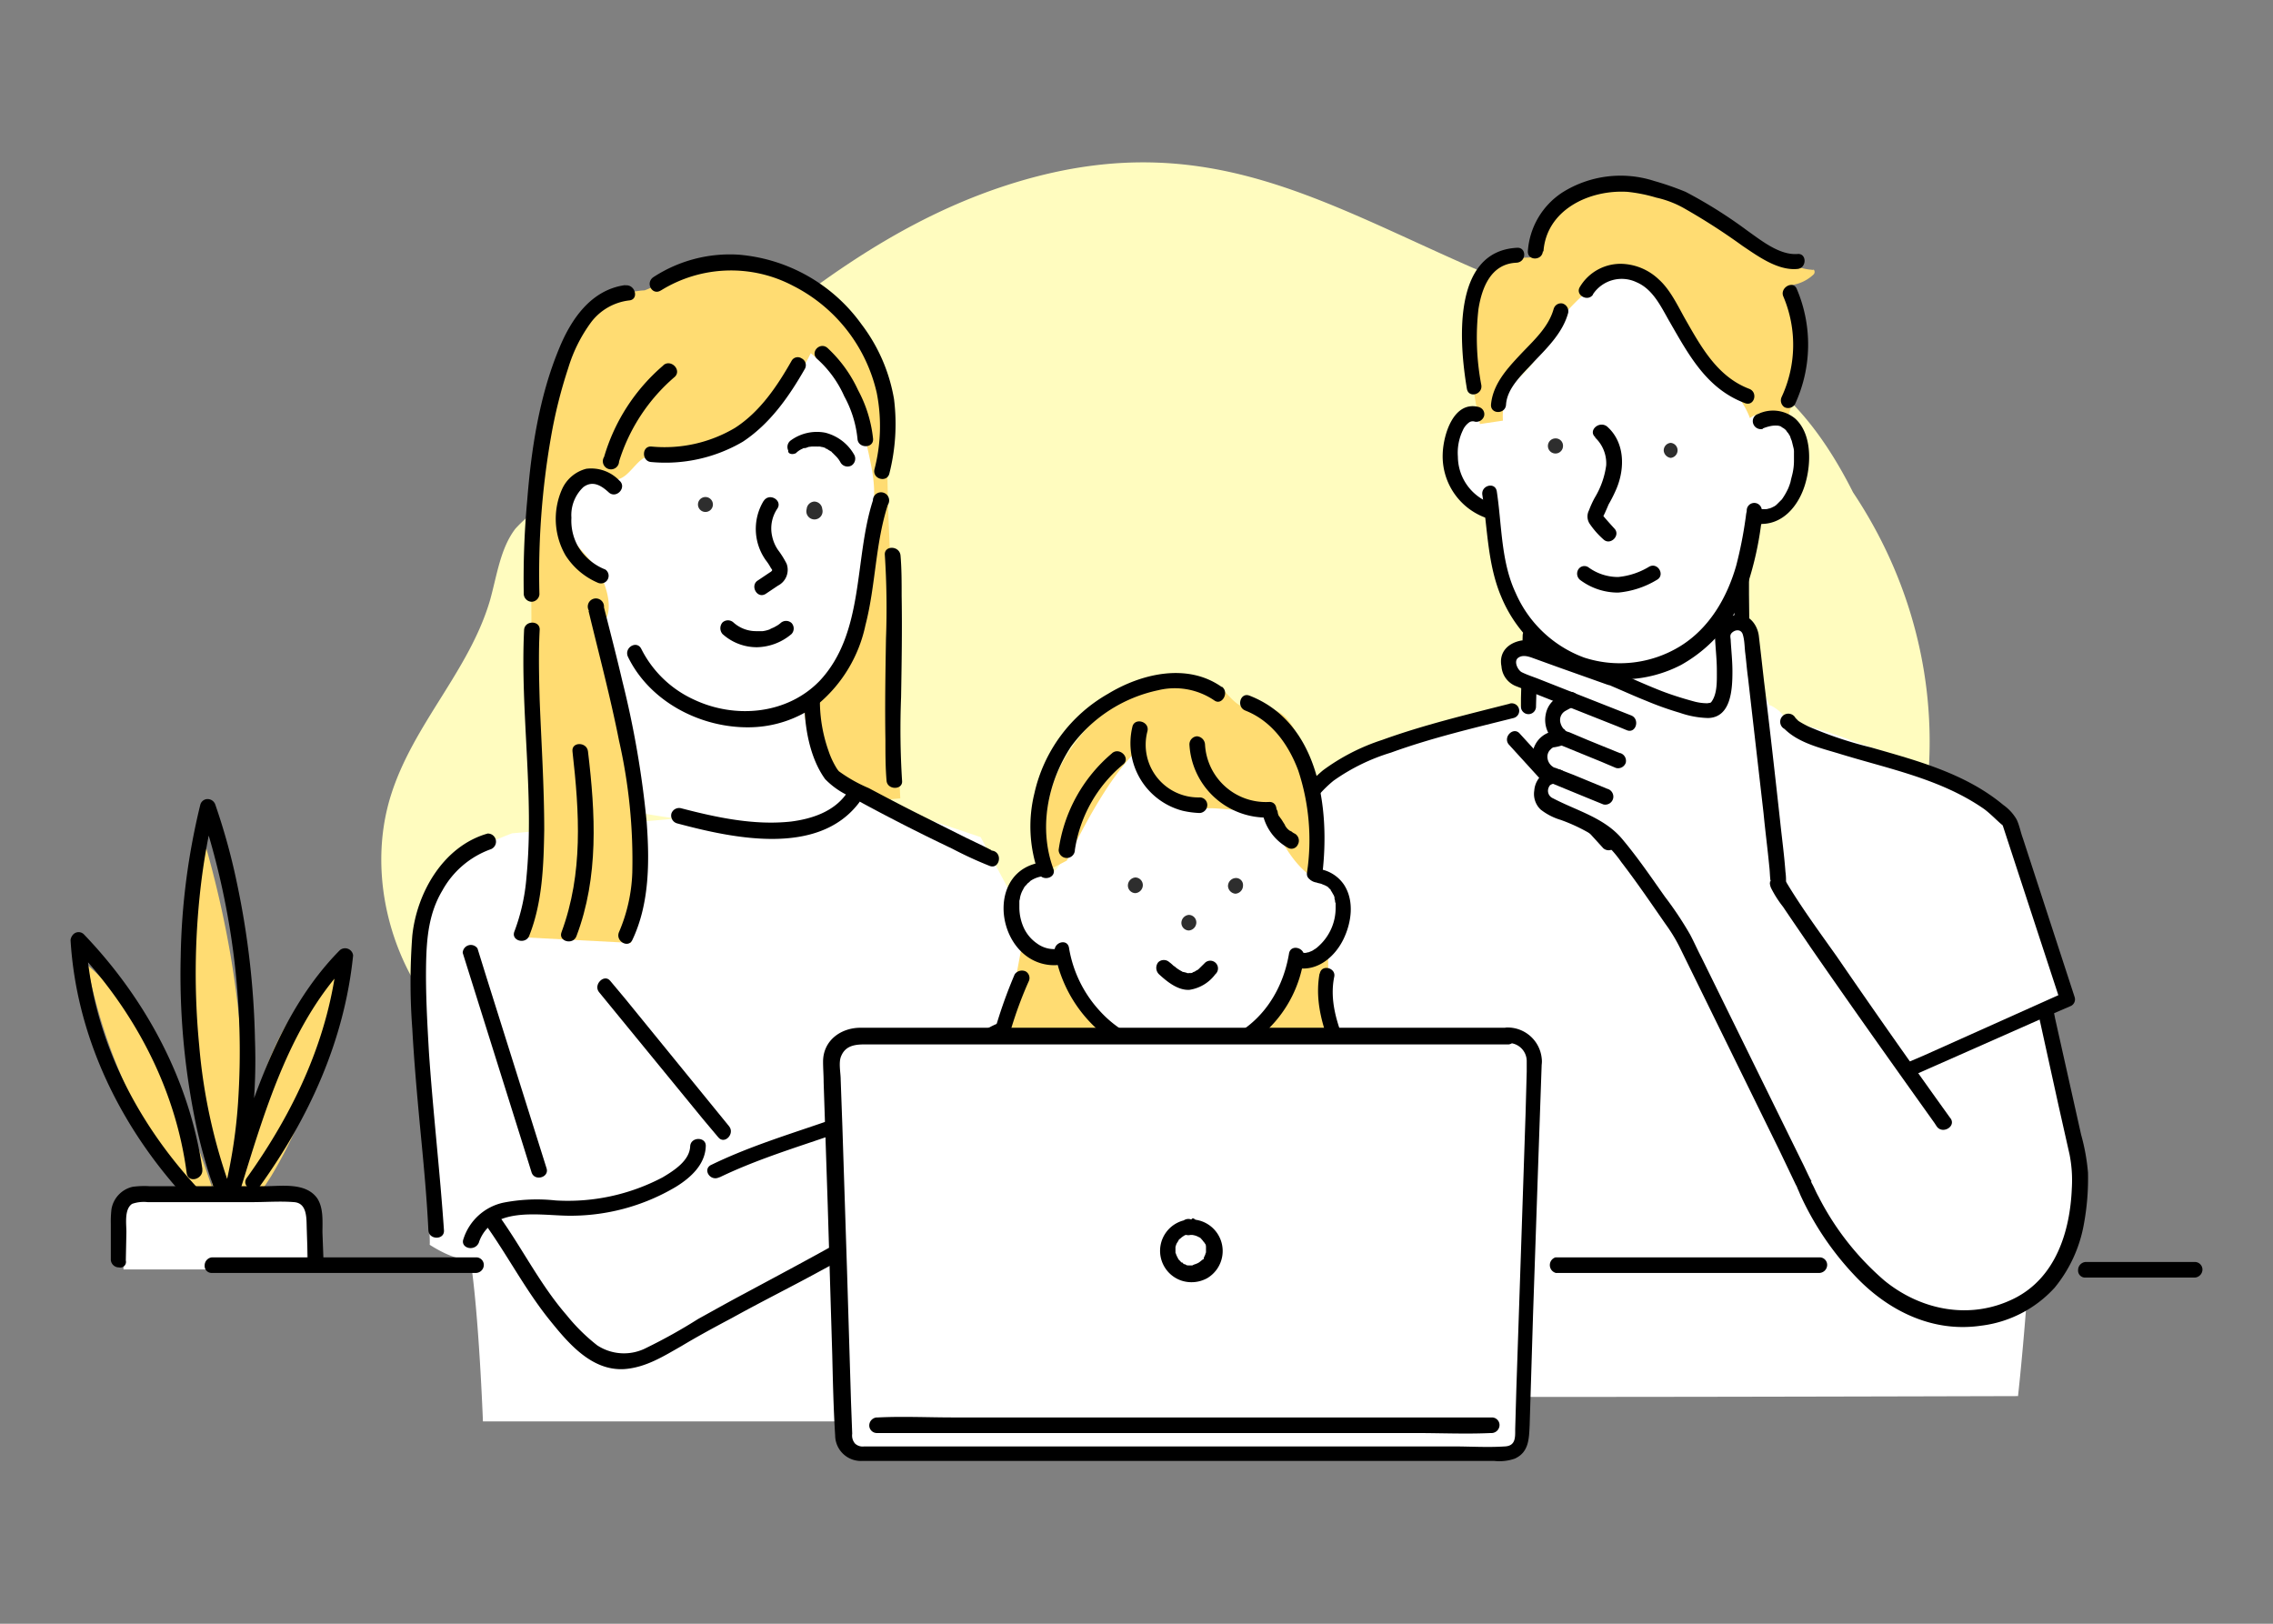 <svg xmlns="http://www.w3.org/2000/svg" viewBox="0 0 280 200"><rect x="0" y="0" width="280" height="200" fill="#808080" stroke="none"/><defs><style>.cls-1,.cls-3{fill:#fff;}.cls-1{opacity:0;}.cls-2{fill:#fffcbf;}.cls-4{fill:#ffdc72;}.cls-5{fill:#2e2e2e;}</style></defs><g id="レイヤー_2" data-name="レイヤー 2"><g id="レイヤー_1-2" data-name="レイヤー 1"><rect class="cls-1" width="280" height="200"/><g id="レイヤー_2-2" data-name="レイヤー 2"><g id="レイヤー_2-2-2" data-name="レイヤー 2-2"><path class="cls-2" d="M228.27,60.65C217.49,39.24,204.52,42.43,187,35.34c-22.19-8.94-36.87-20.42-61.76-12.91-23.39,7.09-38.71,25.74-58.42,39.85a18,18,0,0,0-3.33,2.84c-1.85,2.41-2.27,5.74-3.12,8.79-2.55,8.72-9.43,15.24-12.2,24-3.19,10.07.22,21.91,7.38,28.86,8.22,8,20.35,11.63,30.13,18,10.49,6.8,18.29,16.8,29.64,22.4,35.09,16.52,71.39-10.85,99.54-32C239.4,117.65,244.65,85.18,228.27,60.65Z"/><path d="M112.92,144.24a25.55,25.55,0,0,0-.43,4.68,1,1,0,0,0,1.91.07h0c0-1,.08-2,.15-3v-.35l.07-.43a3,3,0,0,1,.07-.35,1,1,0,0,0-.64-1.21.75.75,0,0,0-1.13.57Z"/><path class="cls-3" d="M135.11,132.33c-2.41-.07-5,.14-7.09-1.14a8.71,8.71,0,0,0,3.76-2.12,3,3,0,0,0,.28-4,4,4,0,0,0-3.48-.71c-2.9.35-5.24,1.56-8.29,3s11-4.61,11-4.61l-10.49-19.64-13.33-4.47-44.39,4c-4.39,1.7-9,3.9-10.49,8.44S51,122.62,51.37,127.37c.71,7.44,1.71,25.52,1.56,25.95,0,0,3.27,2.19,5,1.7,1.06,6.66,1.56,20.06,1.56,20.06h52.46l-.49-21.55.21-3.69,3.19-1.63s16.52,1.42,18.65,1.35c4.61-.14,2.69-3.83,2.69-3.83a26.1,26.1,0,0,0,3.48-3.33c1.56-2.06,2.76-4.9,1.56-7.09C140.28,133,137.52,132.4,135.11,132.33Z"/><path class="cls-4" d="M109.44,63.56c-.21-4.61.07-10-1.13-14.47s-1.28-8.58-5-11.34c-5.31-4-6.17-5.32-12.83-5.32-3.33,0-11.06,3.33-11.06,3.33s-8.3.14-11.06,9.29c-3.76,12.62-2.77,22.19-2.91,36-.07,6.24.07,16.66.71,22.83.36,3.83-2.13,11.55-2.13,11.55l13.69.71s1.77-9.29,1.06-6.17.14-6-.71-10c9.79-1,23.12-.64,32.83-1.63C110.36,86.74,109.94,75.18,109.44,63.56Z"/><path class="cls-3" d="M99.66,86c3.19-2.34,6.24-9.57,6.24-12,.14-7.94,2.62-10.14,1.49-16.24s-2.7-10.35-7.52-14.25A23.7,23.7,0,0,1,82.64,56.54l-2.2-.36c-1.91-.28-2.76,2.84-4.68,2.91-.78.07-1.49-.43-2.26-.57a3.47,3.47,0,0,0-3.76,2.27A6.62,6.62,0,0,0,70,65.47c.57,1.49,3.19,3.76,3.9,5.18,2.06,4.32.57,5.88.57,5.88s.63,11.34,2.34,16A47.25,47.25,0,0,1,78.25,100s21.41,4.47,29.56-2c-2.83-1.77-6.38-3.68-6.38-3.68S97.67,87.38,99.66,86Z"/><path d="M97.53,44.41c-1.77,3.12-3.9,6.31-7,8.3A17,17,0,0,1,80.23,55c-1.2-.07-1.2,1.84,0,1.91A18.89,18.89,0,0,0,91.5,54.41c3.34-2.2,5.68-5.53,7.66-9a.93.93,0,0,0-.42-1.27A.86.86,0,0,0,97.53,44.41Z"/><path d="M81.44,35.76a16.39,16.39,0,0,1,16.23-.57A19.69,19.69,0,0,1,108,48.38a21.14,21.14,0,0,1-.28,9.43c-.28,1.21,1.56,1.7,1.84.5a24.74,24.74,0,0,0,.57-9.15,21,21,0,0,0-4-9.21A20.73,20.73,0,0,0,91,31.37a17.23,17.23,0,0,0-10.5,2.76c-1.06.71-.14,2.34.93,1.63Z"/><path d="M98.1,55.76a2.61,2.61,0,0,1,.78-.5.26.26,0,0,1,.21-.07c-.14.07,0,0,.07,0s.28-.07.43-.14L100,55h.64c.07,0,.28.07.07,0h.21c.15,0,.29.07.43.07l.21.07s.21.07.14.07.07.07.15.07l.21.14.35.21c.14.08,0,0,.07.08l.15.14.35.35a3.2,3.2,0,0,1,.57.78,1,1,0,0,0,1.34.36,1,1,0,0,0,.36-1.28,5.68,5.68,0,0,0-3.62-2.77,5.46,5.46,0,0,0-4.18.93,1,1,0,0,0-.35,1.27c-.08.43.56.57,1,.29Z"/><path class="cls-5" d="M100.3,61.78a1,1,0,0,0-.93.92,1,1,0,1,0,1.92,0A1,1,0,0,0,100.3,61.78Z"/><path class="cls-5" d="M86.9,61.22a.92.92,0,1,0,0,1.84h0a.92.92,0,1,0,0-1.84Z"/><path d="M94.06,61.71a6.65,6.65,0,0,0,.28,7.3,6.09,6.09,0,0,1,.57.86c.07.14.21.28.21.35s-.14.21-.28.28l-1.49,1c-1,.63-.07,2.34,1,1.63l1.49-1a2.18,2.18,0,0,0,1.06-2.69,11.28,11.28,0,0,0-1.06-1.7,4.71,4.71,0,0,1-.71-1.63,4.36,4.36,0,0,1,.64-3.48c.64-1-1-2-1.7-.92Z"/><path d="M89,78.09a6.3,6.3,0,0,0,4.26,1.63,6.78,6.78,0,0,0,4.25-1.63,1,1,0,0,0,0-1.35h0a1,1,0,0,0-1.35,0,3.12,3.12,0,0,1-.64.43c-.21.14-.49.21-.7.35a3.89,3.89,0,0,1-.86.22h-.78a4.14,4.14,0,0,1-2.83-1.07,1,1,0,0,0-1.35,0,1.09,1.09,0,0,0,0,1.42Z"/><path d="M64.56,77.59c-.49,10.14,1.28,20.35.29,30.49a24.25,24.25,0,0,1-1.49,6.67c-.43,1.13,1.41,1.63,1.84.49,1.63-4.11,1.77-8.72,1.84-13,0-5.32-.35-10.64-.56-16-.08-2.9-.15-5.81,0-8.65.07-1.2-1.85-1.2-1.92,0Z"/><path d="M77,35.12c-4.18.57-6.66,4.19-8.15,7.87-2.41,5.82-3.41,12.34-3.9,18.58a105.78,105.78,0,0,0-.43,11.63,1,1,0,0,0,1,.92,1,1,0,0,0,.93-.92,97.53,97.53,0,0,1,1.41-19.29A59.43,59.43,0,0,1,70,45.33a18.53,18.53,0,0,1,2.84-5.67A6.89,6.89,0,0,1,77.54,37c1.2-.14.71-2-.5-1.85Z"/><path d="M107.53,61.64c-2.34,7.23-1,16.24-6.53,22.19C97,88,90.58,88.58,85.48,86.17A13.55,13.55,0,0,1,79,79.93c-.56-1.13-2.19-.14-1.63,1,2.7,5.53,9,8.79,15.11,8.65a14.32,14.32,0,0,0,8.36-2.91A17.33,17.33,0,0,0,106.61,77c1.27-4.9,1.2-10,2.76-14.82a1,1,0,1,0-1.84-.57Z"/><path d="M60,102.69c-5.38,1.56-8.65,7.23-9.21,12.55a76,76,0,0,0,0,11.49c.21,3.9.56,7.8.92,11.7.42,4.39.85,8.72,1.06,13.11.07,1.21,2,1.21,1.92,0-.5-7.3-1.35-14.6-1.85-21.91-.21-3.68-.42-7.3-.35-11,.07-3.2.35-6.17,2-8.94a11.08,11.08,0,0,1,6-5.1,1,1,0,0,0-.43-1.92Z"/><path d="M59,153c1.56-4.39,7.23-3.33,10.85-3.26a25.4,25.4,0,0,0,13.4-3.55c1.84-1.13,3.62-2.76,3.69-5,.07-1.2-1.85-1.2-1.92,0-.07,1.77-2,3-3.4,3.83a25,25,0,0,1-13.19,2.84,21.52,21.52,0,0,0-6.45.28,6.64,6.64,0,0,0-4.89,4.47c-.43,1.13,1.41,1.63,1.91.42Z"/><path d="M73.78,122.19l12.83,15.67,1.85,2.2c.78,1,2.12-.43,1.34-1.35L77,123l-1.84-2.2C74.42,119.92,73.07,121.27,73.78,122.19Z"/><path d="M59.6,150.55c2.83,3.9,5,8.15,8,11.91,2.34,2.91,5.25,6.45,9.36,6.17,2.62-.21,4.75-1.56,7-2.84,2-1.2,4.11-2.34,6.24-3.47,3.61-2,7.3-3.83,10.92-5.81,4.75-2.56,9.35-5.25,13.82-8.23,1-.64.07-2.34-1-1.63-7.16,4.68-14.61,8.58-22.12,12.62-2,1.06-3.9,2.13-5.82,3.19A65.91,65.91,0,0,1,79.66,166a6,6,0,0,1-6.09-.29A23,23,0,0,1,69.81,162c-3.33-3.83-5.53-8.37-8.51-12.48-.78-1-2.48,0-1.7,1Z"/><path d="M99.09,86.31c0,3.19.64,7,2.55,9.65a9.83,9.83,0,0,0,3.19,2.19c4.12,2.27,8.3,4.4,12.48,6.39,1.49.78,3,1.48,4.61,2.12,1.13.43,1.63-1.42.5-1.84l-.29-.07-.07-.07-.85-.43-2.2-1.06-6-3c-2-1-4-2.06-6-3.12A18.38,18.38,0,0,1,103.34,95h0a3,3,0,0,1-.35-.49,10.27,10.27,0,0,1-.92-2A18.46,18.46,0,0,1,101,86.31a1,1,0,0,0-1-.92.94.94,0,0,0-.92.92Z"/><path d="M109,68.38a100.7,100.7,0,0,1,.14,10.28c-.07,4.18-.14,8.29-.07,12.48,0,1.7,0,3.4.14,5,.07,1.2,2.06,1.2,1.91,0A100.74,100.74,0,0,1,111,85.89c.07-4.18.14-8.3.07-12.48,0-1.7,0-3.4-.14-5C110.79,67.17,108.87,67.17,109,68.38Z"/><path d="M83.42,101.42c6.88,1.84,17.37,4.11,22.41-2.56.7-1-.93-1.91-1.63-1-1.56,2.13-4.19,3-6.74,3.33-4.54.5-9.15-.49-13.54-1.63a1,1,0,0,0-1.21.64A1,1,0,0,0,83.42,101.42Z"/><path d="M126.17,132.9c2.91.35,5.75.56,8.65.85,1.21.07,2.49.21,3.69.35,1,.07,2.41,0,3.19.57a2,2,0,0,1,.71.85c.21.64-.5.85-1,.92a13.86,13.86,0,0,1-2.41,0c-1.85-.07-3.69-.28-5.53-.42-1.21-.15-2.41-.22-3.62-.36s-1.2,1.77,0,1.92c3,.35,6,.63,8.86,1.13.71.14,1.85.14,2.06,1s-.64,1.14-1.42,1.21a31.56,31.56,0,0,1-6.31-.21c-1.42-.15-2.76-.36-4.18-.57l-.29,1.91c1.56.14,3.12.29,4.68.5,1.14.14,2.27.28,3.34.5.35.07,1.13.07,1.34.49s-.42.85-.85,1.06a4.38,4.38,0,0,0-.78.29c-.28.14.29,0,.07,0s-.35-.07-.56-.07l-2.41-.22-3.9-.35v1.91c1.34.08,2.69.15,4,.36a4.81,4.81,0,0,1,1.91.57c-.14-.15.07.07.07.14a3,3,0,0,0,.07.35,1.13,1.13,0,0,1-.21.64c-.78.85-2.76.5-3.76.43l-4.89-.22c-3.19-.21-6.38-.49-9.57-.63-1.21-.08-1.21,1.84,0,1.91,3,.14,5.88.35,8.86.57l4.33.21a20.37,20.37,0,0,0,4.61-.07,2.91,2.91,0,0,0,2.48-3.62c-.43-1.56-2-1.91-3.41-2.2s-3-.35-4.46-.42c-1.28-.07-1.21,1.77,0,1.91l3.47.36a29.3,29.3,0,0,0,3.48.35c2.05-.07,4.53-2.27,3-4.32a4,4,0,0,0-2.69-1.28c-1.06-.21-2.13-.28-3.26-.42-1.63-.22-3.33-.36-5-.5-1.07-.07-1.35,1.7-.29,1.84,1.49.29,3,.5,4.47.64a27.93,27.93,0,0,0,7.37.14,2.83,2.83,0,0,0,1.28-5.17,8.34,8.34,0,0,0-2.91-.78l-3.4-.43-5.32-.64v1.92c3.33.35,6.74.71,10.07.78a5.34,5.34,0,0,0,3.47-.71,2.4,2.4,0,0,0,.64-3.12c-1.27-2.48-4.39-2.27-6.81-2.48-3.68-.36-7.44-.64-11.13-1.07-1.13-.35-1.13,1.56.07,1.71Z"/><path d="M88.67,145c7.51-3.62,15.81-5.25,23.25-9a29,29,0,0,0,5-3.12c1.77-1.28,3.19-3,5-4.19a6.38,6.38,0,0,1,3-1.27c1.06-.07,2.06-.15,3.12-.29,1.56-.35,3.19-1.49,4.82-1.42.43,0,1.06.43,1,.93s-.71.78-1,1a25.85,25.85,0,0,1-3.83,1.56c-1.13.42-.64,2.27.5,1.84,2-.71,6.45-1.7,6.31-4.54a3,3,0,0,0-3.41-2.62c-1.91.21-3.54,1.35-5.38,1.56a16.75,16.75,0,0,0-3.83.5,9.57,9.57,0,0,0-3,1.77c-1.91,1.49-3.55,3.19-5.53,4.54a53.89,53.89,0,0,1-12.48,5.74c-4.89,1.7-9.85,3.19-14.53,5.46-1.21.5-.22,2.13.92,1.56Z"/><path d="M76.33,59.23a4.79,4.79,0,0,0-4.11-1.49,4.5,4.5,0,0,0-3,2.55,9,9,0,0,0,.43,8.09,8.84,8.84,0,0,0,4,3.4.94.94,0,0,0,.92-1.63,6.81,6.81,0,0,1-3.4-2.91,6.47,6.47,0,0,1-.78-3.47A4.73,4.73,0,0,1,71.86,60c1.14-.85,2.2-.21,3.12.64s2.27-.57,1.35-1.42Z"/><path d="M72.5,75.25c1.28,5.32,2.7,10.64,3.76,16a66.42,66.42,0,0,1,1.63,16.23,20.27,20.27,0,0,1-1.63,7.31c-.5,1.13,1.13,2.05,1.63,1,2.13-4.47,2.13-9.71,1.77-14.54a117.76,117.76,0,0,0-3-17.37c-.7-3-1.48-6-2.26-9.07a1,1,0,1,0-1.85.42Z"/><path d="M81.72,45a23.49,23.49,0,0,0-7.3,11.27,1,1,0,1,0,1.84.57A22.49,22.49,0,0,1,83.14,46.4c.85-.85-.5-2.2-1.42-1.42Z"/><path d="M70.52,92.55c.85,7.52,1.34,15-1.35,22.27-.43,1.13,1.42,1.63,1.84.49,2.77-7.3,2.34-15.1,1.42-22.76-.14-1.2-2.05-1.2-1.91,0Z"/><path d="M100.65,44.2A13.53,13.53,0,0,1,104,48.81a13.7,13.7,0,0,1,1.63,5.24c.07,1.21,2,1.21,1.92,0a16.13,16.13,0,0,0-1.85-6A16.44,16.44,0,0,0,102,42.92c-.92-.92-2.27.43-1.35,1.28Z"/><path d="M57,117.37,64.42,141l1.06,3.4c.36,1.14,2.2.64,1.85-.49l-7.45-23.68-1.06-3.41A1,1,0,0,0,57,117.37Z"/><path class="cls-4" d="M29.39,143.32c1.71-13-.85-28.65-4.67-41.19a137.58,137.58,0,0,0,1.63,44.8c-3.48-10.28-7.31-21.05-15.6-28.07a67.65,67.65,0,0,0,12.9,28.5l1.85,4.54c3.54-.78,6-4,7.94-7.09a56.71,56.71,0,0,0,7.94-25.67C34.07,124.6,31.52,134.31,29.39,143.32Z"/><rect class="cls-3" x="15.21" y="146.72" width="22.62" height="9.64"/><path d="M28.54,146.79a68.63,68.63,0,0,1-4-18,92.69,92.69,0,0,1,.15-19.28,81.27,81.27,0,0,1,1.77-10H24.64a94.44,94.44,0,0,1,4.68,36.37,64,64,0,0,1-1.41,9.65,1.09,1.09,0,0,0,.63,1.27,1,1,0,0,0,1.21-.71c3-9.71,6.17-20.42,13.47-27.79l-1.63-.71c-1,10.14-5.32,19.29-11.2,27.51-.71,1,.92,2,1.63,1,6.1-8.5,10.42-18,11.48-28.43a1,1,0,0,0-1.63-.64c-7.58,7.66-10.84,18.58-14,28.65l1.84.49a70.4,70.4,0,0,0,1.7-18.07,102.55,102.55,0,0,0-2.2-19.22,77.66,77.66,0,0,0-2.69-9.78,1,1,0,0,0-1.21-.64.94.94,0,0,0-.63.64,84,84,0,0,0-2.42,18.71,90.05,90.05,0,0,0,1.64,19.5,62,62,0,0,0,2.83,10.07c.43,1.06,2.27.57,1.77-.57Z"/><path d="M24.93,144c-1.56-10.92-7-21-14.61-28.93a.92.92,0,0,0-1.34.07,1.23,1.23,0,0,0-.29.64c.71,11.91,6.1,23,14.18,31.76.85.92,2.2-.42,1.35-1.34-7.73-8.37-13-19-13.61-30.42L9,116.52c7.37,7.66,12.62,17.37,14,28,.22,1.28,2.06.71,1.92-.49Z"/><path d="M15.5,155.23l.07-3.47c0-1-.28-2.84.71-3.48a4.36,4.36,0,0,1,1.91-.21H31c1.77,0,3.54-.14,5.24,0s1.49,2.2,1.56,3.47l.14,4c0,1.21,2,1.21,1.92,0l-.14-3.75c0-1.35.14-3-.64-4.19-1.42-2-4.4-1.49-6.52-1.49H18.48a10.85,10.85,0,0,0-2.13.07,3.4,3.4,0,0,0-2.62,2.77,13.18,13.18,0,0,0-.08,1.77v4.47a1,1,0,0,0,1,.92.7.7,0,0,0,.85-.85Z"/><path class="cls-3" d="M243.37,98.23c-3.05-3.62-11.27-5.46-15.67-7.17-3.33-1.27-11.2-3.4-11.2-3.4a36.8,36.8,0,0,1-4.25,5.11L204,99.64c-1.49,1.21-5.6,3.9-5.6,3.9-.64-.92-1.27-1.84-2-2.69-1.7-1.92-3.34-3-5-5-1.27-1.42-6-7.52-6-7.52s-3.83.64-9.29,2.13-11.34,2-17,12.12l4.61,51.83A41.72,41.72,0,0,0,165,164.73c1,3.33,5.53,7,5.74,7.23s77.85,0,77.85,0,4.33-38.28.64-59.06C247.84,104.61,246.35,101.77,243.37,98.23Z"/><path class="cls-3" d="M216.43,51.86s-2.48-6.24-6.52-9.43c-4.54-3.62-6.31-9.15-11.13-9.65l-4.54,3c-2.34.85-3.33,4.9-4.33,7.16s-2.69,3.55-4.53,5.18a39.64,39.64,0,0,1-4.33,3.47c-1.56.93-1.91,3.62-1.84,5.46.28,5.18,4.46,5.46,4.46,5.46s.5,5.82,1.71,8.87c.85,2.26,1.2,3.89,2.69,5.81,2,2.48.28,9.36.28,9.36l-5,2.13s8.72,8.29,12.34,12.62c.64.78.85,2.34,1.84,2.34.71,0,1.77-1.07,2.34-1.49,7-4.68,19.85-13.83,19.85-13.83l-4.46-2.13-.22-8.65s.36-5.38.22-8.29a35.78,35.78,0,0,1,1.2-5.18,4.59,4.59,0,0,0,4.33-2.76c.85-2.34,1.77-7,.14-8.87S216.43,51.86,216.43,51.86Z"/><path class="cls-4" d="M223,33.21c-4.67-.43-11.69-7.59-16.3-9.08-5.11-1.63-10.78-1.63-15.53,2.27l-2.69,5.32c-5.68,0-7.09,4.54-7.52,8.51s1.35,12,1.35,12l2.83-.42a8.32,8.32,0,0,1,2.27-6.31,34.86,34.86,0,0,0,4.89-6.31c5-6,8.94-6.88,12.63-2.27,0,0,2.69,6.38,4.53,7.58,5,3.34,6.1,7,6.1,7a4.19,4.19,0,0,1,4.68-.14s3.33-9.29.43-16.24a5,5,0,0,0,2.69-1.27.45.45,0,0,0,.07-.64C223.24,33.28,223.17,33.21,223,33.21Z"/><path d="M196.51,53.91a4.36,4.36,0,0,1,1.35,3.41,10.39,10.39,0,0,1-1.42,4,12.74,12.74,0,0,0-.71,1.56,1.63,1.63,0,0,0,.14,1.7,10.23,10.23,0,0,0,1.63,1.84c.85.85,2.2-.49,1.35-1.34-.14-.15-1.49-1.64-1.42-1.64s-.14.43.07.15l.21-.43c.15-.35.29-.64.43-1a17.56,17.56,0,0,0,1-2c1.06-2.55,1-5.74-1.2-7.65-1-.71-2.34.56-1.42,1.34Z"/><path class="cls-5" d="M205.8,54.55a.93.93,0,0,0-.85,1,1,1,0,0,0,.85.85.94.94,0,0,0,.85-1A.92.92,0,0,0,205.8,54.55Z"/><path class="cls-5" d="M191.62,54a.93.93,0,1,0,.92.93A.9.9,0,0,0,191.62,54Z"/><path d="M203.17,69.79a9,9,0,0,1-3.83,1.28,6.18,6.18,0,0,1-3.68-1.2.88.88,0,0,0-1.28.35,1,1,0,0,0,.36,1.28,7.75,7.75,0,0,0,4.6,1.49,11.12,11.12,0,0,0,4.75-1.56C205.16,70.86,204.24,69.23,203.17,69.79Z"/><path d="M215.3,63.34c-.15-.28-.07-.64-.15-.28s-.07.5-.14.92a50.77,50.77,0,0,1-1.13,5.67c-1.14,4-3.33,7.73-6.88,9.93A14.21,14.21,0,0,1,195.16,81a14.77,14.77,0,0,1-8.44-7.94c-1.84-3.9-1.7-8.37-2.34-12.55-.21-1.21-2-.71-1.77.49.64,4.19.64,8.58,2.34,12.55a16.83,16.83,0,0,0,8.93,9,15.88,15.88,0,0,0,13.19-.64,17.76,17.76,0,0,0,8.3-10.21,40.62,40.62,0,0,0,1.56-7,4.14,4.14,0,0,0,.07-2.06.93.93,0,1,0-1.7.71Z"/><path d="M182.26,50.16c-3.19-.93-4.47,3.4-4.54,5.74A8.06,8.06,0,0,0,183,63.77c1.13.35,1.63-1.42.49-1.85a6.14,6.14,0,0,1-3.9-5.67A6.38,6.38,0,0,1,180.2,53a2.33,2.33,0,0,1,.71-.92.78.78,0,0,1,.78-.14,1,1,0,0,0,1.13-.71.9.9,0,0,0-.56-1.06Z"/><path d="M217.14,52.78a5.43,5.43,0,0,1,.92-.29,3,3,0,0,1,.78-.07H219l.29.07c.21.08-.07-.07.14.08s.21.14.35.21c-.21-.14.07.07.15.14a1,1,0,0,1,.21.28h0l.14.15c.07.14.14.21.21.35s.14.43.07.21c.07.14.07.22.15.36l.21.85a2,2,0,0,1,.07.64v1a7.06,7.06,0,0,1-.21,1.7c-.07.28-.15.57-.22.92l-.14.43c-.07.14-.07.21-.14.35a8.49,8.49,0,0,1-.78,1.35l-.64.64c-.21.14.14-.14-.07.07l-.21.14-.43.21h0c-.07,0-.14.07-.28.07a.91.91,0,0,1-.43.07c-.28.08.15,0,0,0h-.63a.92.92,0,1,0-.5,1.78c3.19.42,5.32-2.2,6.1-5,.71-2.48.78-6.09-1.28-7.94a4.27,4.27,0,0,0-4.54-.57.93.93,0,0,0-.64,1.14,1,1,0,0,0,1.21.71Z"/><path d="M216.15,89.36,200,101.27,197.71,103l1.14.14L188.71,92l-1.49-1.63c-.78-.93-2.13.42-1.35,1.34L196,102.83l1.49,1.64a1,1,0,0,0,1.14.14L214.8,92.7,217.07,91c1-.71,0-2.34-.92-1.63Z"/><path d="M186,86.67c-5.31,1.35-10.63,2.62-15.74,4.47a25.51,25.51,0,0,0-7.3,3.75,18.49,18.49,0,0,0-3.33,3.69c-.71,1,.92,1.91,1.63.92a15,15,0,0,1,3-3.33,24.47,24.47,0,0,1,7.09-3.47c4.89-1.78,10.07-3,15.1-4.26a.92.92,0,1,0-.5-1.77Z"/><path d="M187.57,78.3,187.36,86v1.13a.93.93,0,0,0,1.85,0l.21-7.65V78.3C189.49,77.1,187.57,77.1,187.57,78.3Z"/><path d="M213.6,71.21l.14,13.05v1.91a.93.93,0,0,0,1,.85,1.05,1.05,0,0,0,.85-.85l-.14-13V71.21a.92.92,0,1,0-1.84,0Z"/><path d="M191.4,38c-.63,2.34-2.55,4-4.18,5.74s-3.33,3.62-3.55,6.1c-.07,1.21,1.78,1.21,1.85,0,.14-2.13,2.13-3.83,3.47-5.32,1.7-1.77,3.55-3.61,4.19-6a1,1,0,0,0-.71-1.14.93.93,0,0,0-1.07.64Z"/><path d="M196.22,36.26a4.25,4.25,0,0,1,5.39-1.49c2,.85,3,3,4,4.75,2.41,4.18,4.61,8.37,9.36,10.14,1.14.42,1.63-1.35.5-1.77-3.9-1.49-5.89-5.11-7.87-8.58-.92-1.63-1.84-3.62-3.26-4.89a6.93,6.93,0,0,0-4.47-1.92,5.83,5.83,0,0,0-5.25,2.84c-.63,1,1,1.91,1.63.92Z"/><path d="M219.69,36.54a15.24,15.24,0,0,1-.21,12.34,1,1,0,0,0,.35,1.28,1,1,0,0,0,1.28-.36,17.48,17.48,0,0,0,.21-14.25C220.83,34.49,219.2,35.48,219.69,36.54Z"/><path d="M186.87,30.52c-8.09.42-7.09,11.91-6.17,17.37.21,1.2,2,.71,1.77-.5a31.09,31.09,0,0,1-.35-9.29c.42-2.69,1.55-5.6,4.67-5.74,1.28-.07,1.28-1.92.08-1.84Z"/><path d="M190.13,31c.35-5.17,5.67-7.66,10.35-7.37a19,19,0,0,1,3.54.71,12.37,12.37,0,0,1,3.48,1.34,77.73,77.73,0,0,1,7.16,4.61c1.91,1.28,4.32,3.05,6.73,2.84,1.21-.07,1.21-2,0-1.84-2.19.14-4.39-1.64-6.09-2.84a57.47,57.47,0,0,0-7.66-4.82,36.61,36.61,0,0,0-3.9-1.35,13.47,13.47,0,0,0-11.27,1.42,9.41,9.41,0,0,0-4.26,7.23c-.07,1.21,1.78,1.21,1.85,0Z"/><path class="cls-3" d="M256.21,143.11l-4-18.3-.78-.35,3.19-1.42-7.17-21.91s-3.26-4.39-14.46-7.44-11.84-4-12.48-4.61l.22.57c-.29-.36-.5-.71-.78-1.07h0a3.19,3.19,0,0,0-.86-1.06,5.49,5.49,0,0,0-.85-.57l-.35-.14a2.3,2.3,0,0,0-1.28-1.63c-.35-3.26-.71-6-.85-7.09A1.61,1.61,0,0,0,215,77a1.19,1.19,0,0,0-.71-.29c-.49-.07-2.12.57-2.12,1.56s1.06,7.94-1,9.08-11.69-3.41-12.62-3.83l-.14-.07-10-3.55a2.08,2.08,0,0,0-.93,0l-.56.14a1.58,1.58,0,0,0-1.14,1.78l.07.35v.07l.07.29a1.68,1.68,0,0,0,.93,1.13l6.66,2.62h.07l-.07-.07-.92.43a2.39,2.39,0,0,0-1.14,3.19,2.53,2.53,0,0,0,1.28,1.13L193,91c-.07.15-.07.29-.14.36l-.5-.71-1.27.28a2.39,2.39,0,0,0-1.14,3.19,2.66,2.66,0,0,0,1.21,1.14l.92.35-1,.14a1.25,1.25,0,0,0-.71.43,2.1,2.1,0,0,0,.42,3c2.2,1,6.1,2.48,7.8,4.11s7.52,10.21,8.58,11.77a1.71,1.71,0,0,1,.29.5l14.81,30.2s8.73,21.2,24.61,15.74c9.57-3.26,9.29-14.18,9.36-17.16A2.31,2.31,0,0,0,256.21,143.11Z"/><path d="M240.25,137.72q-7.12-9.9-14-19.93c-2.13-3-4.33-6-6.17-9.07a1,1,0,0,0-.22-.36c.22.15,0,.64,0,.86,0-.22.15-.36.15-.57a7.85,7.85,0,0,0-.07-1.28c-.15-2.05-.43-4.11-.64-6.1-.64-5.81-1.28-11.55-2-17.37-.21-1.84-.42-3.75-.64-5.6-.21-1.56-1.49-3-3.19-2.48a2.72,2.72,0,0,0-2.19,3c.07,1.28.21,2.48.21,3.76s.07,2.83-.64,3.83c-.14.21-.21.14-.5.21a6.17,6.17,0,0,1-1.63-.21c-1.34-.36-2.69-.78-4-1.28-2-.78-4-1.7-6-2.55-1.78-.71-3.55-1.28-5.32-1.92l-3.55-1.27a4.58,4.58,0,0,0-2.41-.5c-1.63.28-2.83,1.42-2.48,3.19a2.83,2.83,0,0,0,1.91,2.48l12.34,4.89,1.21.5c1.13.43,1.63-1.42.49-1.84l-11.34-4.47c-.71-.28-1.42-.5-2.13-.85-.49-.28-1-1.35-.42-1.77s1.34-.14,1.91.07L192,82.2l6,2.13c.07,0,.14.07.28.07l1,.43c1.14.49,2.27,1,3.48,1.48a39.07,39.07,0,0,0,4.18,1.49,11.39,11.39,0,0,0,3.47.64c2.84-.07,3-3.54,3-5.74,0-1.28-.14-2.55-.21-3.76,0-.35-.14-.64.07-.92.43-.5,1.21-.57,1.42.14s.21,1.42.28,2.13c.14,1.06.21,2.12.36,3.19.63,5.53,1.27,11.06,1.91,16.66.21,2.2.5,4.4.71,6.59.07.57.07,1.14.14,1.71,0,.28-.14.28,0,.07.29-.36-.07.07-.07.28a1.76,1.76,0,0,0,.14.57,13.31,13.31,0,0,0,1.49,2.34c1.14,1.7,2.27,3.33,3.4,5,5,7.23,10.14,14.46,15.25,21.62l.28.43c.71,1,2.41,0,1.7-1Z"/><path d="M199.56,92.77l-4-1.63-2.2-.93-.43-.14c.29.14-.14-.07-.14-.14s-.21-.14-.28-.28a1.87,1.87,0,0,1-.29-.64,1.29,1.29,0,0,1,.57-1.42c.36-.21.78-.42,1.21-.64a1,1,0,0,0,.35-1.27,1.09,1.09,0,0,0-1.35-.36,8.55,8.55,0,0,0-1.13.57A3.07,3.07,0,0,0,190.41,88a3.46,3.46,0,0,0,2.13,3.9l4.68,1.91,1.84.78a1,1,0,0,0,1.21-.64,1,1,0,0,0-.71-1.2Z"/><path d="M198,97.16l-4.12-1.7-2.19-.85-.22-.07h-.07c.22.07,0,0-.07-.07a1.49,1.49,0,0,1-.71-1.21,1.21,1.21,0,0,1,.29-.85l.28-.28c-.07.07.21-.14.21-.07h-.07a5.5,5.5,0,0,0,1.21-.29c1.2-.28.71-2.12-.5-1.84-.42.07-.85.21-1.2.28a3.13,3.13,0,0,0-1.78,1.63,3.35,3.35,0,0,0,1.63,4.47c.07,0,.15.07.22.07l4.68,1.92,1.91.78a1,1,0,0,0,1.21-.71h0a1,1,0,0,0-.71-1.21Z"/><path d="M191.83,94.82a3.21,3.21,0,0,0-1.63.43A2.84,2.84,0,0,0,189,97.37a2.65,2.65,0,0,0,.78,2.34,7.4,7.4,0,0,0,2.48,1.28,21.53,21.53,0,0,1,5.39,2.84,13,13,0,0,1,2.06,2.34c1.91,2.48,3.69,5.1,5.46,7.65a20.1,20.1,0,0,1,1.84,3.05l12.27,25,1.91,4c.07.14.43.78.14.28.15.36.29.64.43,1a36.49,36.49,0,0,0,6.88,10.14c4,4.18,9.43,6.87,15.38,6a14.63,14.63,0,0,0,9.08-4.68,17,17,0,0,0,3.61-7.87,30.78,30.78,0,0,0,.5-6.31,25.15,25.15,0,0,0-.85-4.68l-3.19-14.25-.21-1.06c-.29-1.21-2.13-.71-1.85.5l2.48,11.27,1.35,6a16.23,16.23,0,0,1,.28,4.11c-.21,5.39-2,11.06-7.09,13.61-5.38,2.69-11.48,1.49-16-2.2A34,34,0,0,1,224,147.36c-.29-.5-.5-1.06-.78-1.56a1,1,0,0,1-.14-.43c-.08-.28.28.57-.08-.14s-.7-1.49-1.06-2.19l-12.34-25.1c-.49-.93-.92-1.92-1.41-2.84a43.25,43.25,0,0,0-3.12-4.68c-1.7-2.41-3.34-4.82-5.25-7.09-2.2-2.62-5.6-3.47-8.51-5a1,1,0,0,1-.49-1.42c0-.07.07-.07.07-.14.28-.29.85-.29,1.27-.36,1.35.07.85-1.77-.35-1.63Z"/><path d="M235.36,132.61l17.3-7.65,2.48-1.07a.91.91,0,0,0,.43-1.06l-6.38-19.57c-.29-.78-.43-1.63-.78-2.34a5.68,5.68,0,0,0-1.63-1.77c-4.68-3.9-10.64-5.46-16.31-7.09a48.17,48.17,0,0,1-7.66-2.56,11.44,11.44,0,0,1-1.27-.7c-.22-.15.14.14,0,0l-.15-.15-.21-.21a1,1,0,1,0-1.35,1.35c1.71,1.7,4.4,2.34,6.6,3,6.17,1.91,12.62,3.12,18,6.87.85.64,1.56,1.42,2.34,2.06.21.14-.22-.21-.15-.28a.65.65,0,0,0,.08.21l.42,1.28,3.69,11.27,3,9.15.42-1.07L237,130l-2.48,1.06c-1.28.43-.28,2.06.85,1.56Z"/><path class="cls-4" d="M125.82,116.8c-1.49,8.16-3.26,16.31-5.46,24.32,6.45-.07,13-3.54,16.09-9.15s2.56-13.32-2-18Z"/><path class="cls-3" d="M164,108.79c-.85-.43-1.77-.57-2.34-1.35s-1.41-.71-1.41-1.49a17.72,17.72,0,0,0-6.1-12.76l-12.55-4.75a13.72,13.72,0,0,0-7.16,6.24,28,28,0,0,0-3.05,9.15c-.28,1.49-.71,3.26-2.13,3.83A12,12,0,0,1,127,108a3.58,3.58,0,0,0-2.56,3.26,5.44,5.44,0,0,0,1.49,4,42.08,42.08,0,0,0,3.9,3.26,29.09,29.09,0,0,1,4.47,5.25,15.87,15.87,0,0,1,2.69,4.89c.5,1.78-.64,5.75-1.91,7.09a57.83,57.83,0,0,0,21.27.07c-1.14-2.34-2.34-5-1.49-7.37.64-2,2.48-3.33,3.33-5.25a10.19,10.19,0,0,1,1.21-2.48,8.14,8.14,0,0,1,2.55-1.42,6.15,6.15,0,0,0,3.47-4.53C165.67,112.69,165.67,109.71,164,108.79Z"/><path class="cls-4" d="M156.45,87.31c-1.06-.22-2.2.14-3.26-.22s-1.77-1.41-2.63-2.19a7,7,0,0,0-5.24-1.56A14.13,14.13,0,0,0,140,85a22,22,0,0,0-9.22,9.14A17.2,17.2,0,0,0,129.51,107l1.91-1c2.06-4.25,5.46-10.7,8.93-13.82-.07,1.7,2.49,6,4.12,6.66a10.31,10.31,0,0,0,4.61.71c1.7,0,7.3.71,7.3.71s2.05,6,5.67,8c.57-4.89-.35-11-1.63-15.74C159.85,90.28,158.72,87.73,156.45,87.31Z"/><path class="cls-3" d="M166,141.48c-1.56-.93-9.22-7.24-9.22-7.24-7.37,2.2-14.39,3-21.2.29,0,0-10.21,6.52-15.81,12.19-3.12,3.12-5.74,7.59-5.39,12,0,0,58.28.22,62.61,0a17.86,17.86,0,0,0-3.26-9.92A27,27,0,0,0,166,141.48Z"/><path class="cls-4" d="M161.55,146.58a19.14,19.14,0,0,0-.35,5.39c-4.68,1.42-9.5,2.83-14.39,2.41-1.28-.14-13.69-2.55-18.58-3.55.07-1.13.21-2.19.28-3.33l-2.48,1-1.34.15c-.29,3.4-.78,10.21-.78,10.21h42.18l.36-3.41L165.88,144Z"/><path class="cls-4" d="M163.75,125c-.14-1.28-.14-7.73-.14-7.73l-4.11,1.49-3.76,8.58c-.35,1.7,0,6,1,7.44,1.21,1.63,1.42,3.47,1.85,5.39-1.07,1.2-2.56,2.76-5.25,2.62.21-.14,5,2.63,5.67,2.55a12.45,12.45,0,0,0,5.32-1.48c2.27-1.63,2.91-5.53,2.55-8.3C166.59,132.19,164.25,128.5,163.75,125Z"/><path class="cls-5" d="M139.86,108.08a1,1,0,0,0-.92,1,.94.94,0,0,0,.92.93,1,1,0,0,0,.92-1A.94.94,0,0,0,139.86,108.08Z"/><path class="cls-5" d="M152.19,108.15a1,1,0,0,0-.92,1,1,1,0,0,0,.92.93,1,1,0,0,0,.93-1A.86.86,0,0,0,152.19,108.15Z"/><path d="M142.77,120c1,.92,2.33,2,3.75,1.92a4.87,4.87,0,0,0,3.19-1.92.95.95,0,1,0-1.34-1.34l-.64.63a.91.91,0,0,1-.29.22c-.14.07-.21.14,0,0l-.14.07a.53.53,0,0,1-.28.14l-.14.07c-.14.07,0,0,.07,0s-.21.07-.29.07h-.14c.14-.07.22,0,0,0h-.28c-.21,0,.21.07,0,0l-.14-.07c-.14,0-.22-.07-.36-.07s.07.07,0,0a.24.24,0,0,1-.14-.07,4.86,4.86,0,0,1-.78-.5c.14.07,0,0-.07-.07l-.21-.14a3.8,3.8,0,0,0-.5-.43,1,1,0,0,0-1.35,0,1.1,1.1,0,0,0,.08,1.49Z"/><path d="M150.49,84.61c-4.25-3-9.92-1.63-14,.85a18.83,18.83,0,0,0-9.07,12.27,17,17,0,0,0,.5,9.78c.42,1.14,2.26.64,1.84-.49-1.84-5-.71-10.64,2.13-15a17.87,17.87,0,0,1,10.77-7,8.65,8.65,0,0,1,6.95,1.27c.92.64,1.85-1,.92-1.7Z"/><path d="M127.81,106.31c-5.39,1.2-5.25,8.51-1.42,11.41a5.71,5.71,0,0,0,4,1.14,1,1,0,0,0,0-2,3.51,3.51,0,0,1-2.63-.64,4.79,4.79,0,0,1-1.63-1.91,6.11,6.11,0,0,1-.56-2.48V111h0c0-.14.07-.21.07-.36a3.14,3.14,0,0,1,.42-1.13,1.31,1.31,0,0,1,.36-.5c.07-.07.14-.21.28-.28l.14-.14c.14-.07-.14.14.07-.07a3.49,3.49,0,0,1,1.42-.57c1.14-.07.64-1.92-.49-1.63Z"/><path d="M162.26,108.72c-.14,0,.22.07.22.07l.28.07c.14.07.35.14.5.21l.28.15c-.14-.15.07.07.14.14l.21.21c.07.07.07.07.07.14s-.14-.21,0,0,.22.36.29.5,0,.07,0,0,.07.07.07.14a.42.42,0,0,1,.07.28c0,.15.07.22.07.36s.07.28.07.21v.64a6.31,6.31,0,0,1-2,4.61l-.15.14c-.14.07,0,0-.07.07l-.28.21c-.14.07-.21.14-.35.22l-.15.07h0l-.35.14c-.07,0-.43.07-.21.07h-.78a1,1,0,1,0-.07,1.91h0c2.41.22,4.39-1.56,5.38-3.61s1.35-4.68.08-6.67a4.53,4.53,0,0,0-3.41-2,1.06,1.06,0,0,0-1,1c0,.21.42.64,1.06.71Z"/><path d="M129.93,117.23a16.7,16.7,0,0,0,10.64,12.83,15.35,15.35,0,0,0,15.67-3.33,15.09,15.09,0,0,0,4.39-8.79c.21-1.21-1.63-1.71-1.84-.5-.85,5.1-4,9.5-9.15,11.06a13.83,13.83,0,0,1-14.18-4,15.09,15.09,0,0,1-3.76-7.66c-.14-1.35-2-.78-1.77.43Z"/><path d="M153.4,87.52c3.26,1.28,5.32,4.18,6.52,7.37A27.23,27.23,0,0,1,161,107.51c-.15,1.21,1.77,1.21,1.91,0,.92-7.94-.42-18.5-9-21.83-1.14-.43-1.63,1.41-.5,1.84Z"/><path class="cls-5" d="M146.45,112.69a1,1,0,0,0-.92,1,.94.94,0,0,0,.92.92,1,1,0,0,0,.92-1A.93.93,0,0,0,146.45,112.69Z"/><path d="M137,92.77a19,19,0,0,0-6.59,11.91,1,1,0,1,0,2,0,16.94,16.94,0,0,1,6-10.57c.85-.78-.5-2.12-1.42-1.34Z"/><path d="M168.08,144.17a18.33,18.33,0,0,1,5,4.82,16.32,16.32,0,0,1,2.91,8.23c.14,1.2,2,1.2,1.91,0a18.42,18.42,0,0,0-3.19-9.15,21,21,0,0,0-5.74-5.46c-1-.78-2,.92-.92,1.56Z"/><path d="M154,127.58a10.78,10.78,0,0,0,.85,5.6,12.74,12.74,0,0,0,3.05,4.82c.92.78,2.27-.57,1.34-1.35a11.27,11.27,0,0,1-2.55-4,17.73,17.73,0,0,1-.78-2.55,5.5,5.5,0,0,1-.14-1.06v-1a1,1,0,0,0-.64-1.21,1,1,0,0,0-1.13.71Z"/><path d="M136.31,127.86a4.36,4.36,0,0,1,0,1.35.89.89,0,0,1-.07.42v.29c-.07.28-.07.57-.14.85a14.66,14.66,0,0,1-.5,1.77l-.14.43c-.14.28.07-.07-.07.07s-.07.14-.07.21c-.14.28-.28.5-.42.78a1,1,0,0,0,.28,1.35,1,1,0,0,0,1.35-.29.07.07,0,0,1,.07-.07,11.17,11.17,0,0,0,1.41-3.61,10.77,10.77,0,0,0,.29-3.41,1.07,1.07,0,0,0-1-1,1,1,0,0,0-1,.85Z"/><path d="M138.23,136.72a68.79,68.79,0,0,0,8.65.57,53.41,53.41,0,0,0,8.93-1c1.21-.21.71-2.06-.5-1.84a57.57,57.57,0,0,1-17.08.42C137,134.67,137,136.58,138.23,136.72Z"/><path d="M128.23,149.27l.21,2.7a1,1,0,0,0,.71.92l11.28,1.7,5.74.85a12.4,12.4,0,0,0,3.61-.28c4.12-.64,8.23-1.35,12.2-2.27a1,1,0,0,0,.71-.92l.42-4.54c.15-1.2-1.77-1.2-1.91,0l-.43,4.54.71-.92c-3.61.85-7.3,1.49-11,2-1.13.22-2.27.36-3.47.5a.42.42,0,0,0-.28.07c-.29.07.07-.28.42,0-.07-.07-.28-.07-.35-.07l-12.69-1.92-4.47-.7.71.92-.22-2.7c-.07-1.2-2-1.2-1.91.07Z"/><path d="M139.5,89.5a8.6,8.6,0,0,0,6.17,10.36,11.11,11.11,0,0,0,2.13.28,1,1,0,0,0,.92-1,.93.93,0,0,0-.92-.92,6.49,6.49,0,0,1-6.45-8.16c.28-1.2-1.56-1.7-1.85-.57Z"/><path d="M146.52,91.7a9.52,9.52,0,0,0,9.79,9c1.2,0,1.27-2,0-1.92a7.5,7.5,0,0,1-7.87-7.09,1.07,1.07,0,0,0-1-1,1,1,0,0,0-.92,1Z"/><path d="M125,120a58.63,58.63,0,0,0-3.33,10.35c-.29,1.21,1.56,1.71,1.84.5a49.13,49.13,0,0,1,3.19-9.93.94.94,0,0,0-.35-1.27A1.1,1.1,0,0,0,125,120Z"/><path d="M155.6,100.49a6.29,6.29,0,0,0,3,3.9.86.86,0,0,0,1.27-.35,1,1,0,0,0-.35-1.35h0a1.5,1.5,0,0,1-.43-.28c-.07,0-.07-.07-.14-.07l.07.07-.21-.14a2,2,0,0,1-.36-.36l-.14-.21-.07-.14c-.07-.14.07.14.07.07-.21-.28-.35-.57-.56-.85-.08-.07-.08-.14-.15-.21s0,0,0,.07,0-.07-.07-.15a1.3,1.3,0,0,1-.14-.49.94.94,0,0,0-1.84.42.07.07,0,0,1,.07.07Z"/><path d="M162.55,119.92c-.85,4.75,1.41,8.93,3,13.26.71,1.91,1.71,4.54,1.14,6.59a6.64,6.64,0,0,1-3.69,4.12,5.82,5.82,0,0,1-5.88-.29c-1-.71-2,1-1,1.63,3.69,2.48,8.73.78,11.21-2.62,3-4.25.07-9.64-1.56-13.9-1.07-2.62-2-5.46-1.42-8.36.28-1.14-1.56-1.63-1.77-.43Z"/><path d="M159.78,132.12a7,7,0,0,1-1,7.09,6.78,6.78,0,0,1-2.7,2,4.21,4.21,0,0,1-3.47.14.94.94,0,0,0-1.28.43,1,1,0,0,0,.36,1.28c2.83,1.63,6.59-.15,8.51-2.42a9,9,0,0,0,1.27-9.43,1,1,0,0,0-1.27-.35,1,1,0,0,0-.43,1.28Z"/><path d="M123.91,150.55l-.86,6.24-.14.85c-.07.5.5,1,1,1a1,1,0,0,0,1-1h0l.85-6.24.14-.85c.07-.5-.5-1-1-1a1.19,1.19,0,0,0-1,1Z"/><path d="M165.6,145.09c.07,4.54.63,9,.78,13.47a1,1,0,0,0,1,.92.94.94,0,0,0,.92-.92c-.14-4.46-.64-8.93-.71-13.47a1,1,0,0,0-2,0Z"/><path class="cls-3" d="M185.73,127.58h-80a3.12,3.12,0,0,0-3.26,3v.21L103.91,177a2.16,2.16,0,0,0,2.13,2.05h79.34A2.16,2.16,0,0,0,187.5,177l1.56-46.16a3.16,3.16,0,0,0-3.05-3.26Z"/><path d="M185.73,126.59H106c-2.41,0-4.61,1.56-4.61,4.18,0,.85.07,1.7.07,2.55l.5,15,.56,18.51c.08,3.33.15,6.66.36,10a3.17,3.17,0,0,0,3.26,3.12H184.1a5.75,5.75,0,0,0,2.48-.28c1.77-.78,1.77-2.48,1.85-4.11l.42-13.69.64-18.71.42-12a3,3,0,0,0,0-.85,4.22,4.22,0,0,0-4.18-3.75c-1.28-.07-1.28,1.84,0,1.91a2.24,2.24,0,0,1,2.34,2.2V132l-.14,5.11-.57,17.09-.57,16.94-.14,4.89c0,1,.07,2.06-1.27,2.13-2.13.14-4.26,0-6.31,0H106.46a1.38,1.38,0,0,1-1.13-.35,1.52,1.52,0,0,1-.35-1.21l-.15-4-.49-16.17-.57-17.65-.21-5.81c0-.85-.29-2.13.07-2.91.57-1.35,1.84-1.42,3.05-1.42h79.19a1,1,0,0,0,.85-1.06A1.39,1.39,0,0,0,185.73,126.59Z"/><path d="M146.74,150.2a3.87,3.87,0,0,0-1.28,7.51,4,4,0,0,0,3.26-.28,3.89,3.89,0,0,0-2-7.23,1,1,0,1,0-.08,1.91h.22a3,3,0,0,1,.35.07l.21.07h0l.43.21c.14.08-.07-.07,0,0l.14.15c.07.07.29.35.14.14a1,1,0,0,0,.22.28c0,.07.07.07.07.14s-.07-.14.07.07a.82.82,0,0,1,.07.36h0v.64c0,.14.07-.22,0,0,0,.07-.07.14-.07.21s-.07.14-.07.21-.07.14,0,0a.77.77,0,0,0-.14.36c0,.14-.08.07-.15.14h0l-.35.28h0l-.21.14c-.07,0-.43.22-.22.08-.14.07-.21.07-.35.14l-.14.07c-.22.07.14,0-.07,0h-.36c-.07,0-.28-.07-.07,0h0a.53.53,0,0,1-.35-.14c-.22-.07.14.07-.07,0s-.15-.07-.22-.15-.07-.07-.14-.07-.14-.14,0,0c-.07-.07-.21-.14-.28-.28l-.07-.07c.07.14-.07-.07-.07-.07l-.22-.43h0c-.07-.21-.07-.14-.07-.21l-.07-.14s-.07-.29,0-.07,0-.07,0-.14v-.43c0-.21-.07.14,0-.07a3.64,3.64,0,0,1,.14-.43c.07-.14-.07.07,0,0s.07-.14.14-.21l.08-.14.07-.14h0l.28-.22c.14-.14-.14.08.07-.07l.21-.14c.07-.07.15-.07.22-.14s-.15.07.07,0a2.92,2.92,0,0,0,.42-.14h.36a1,1,0,0,0,.07-1.92h0Z"/><path d="M183.82,174.59H117.38c-3,0-6.17-.15-9.21,0H108a1,1,0,0,0-.92,1,.94.94,0,0,0,.92.92h66.44c3,0,6.17.14,9.21,0h.15a1,1,0,0,0,.92-1A.94.94,0,0,0,183.82,174.59Z"/><path d="M26.13,156.79H58.68a1,1,0,0,0,.92-1,.94.94,0,0,0-.92-.92H26.13a1,1,0,0,0-.92,1A.86.86,0,0,0,26.13,156.79Z"/><path d="M191.62,156.79h32.54a1,1,0,0,0,.92-1,.93.93,0,0,0-.92-.92H191.62a1,1,0,0,0,0,1.91Z"/><path d="M256.92,157.36h13.47a1,1,0,0,0,.92-1,.94.94,0,0,0-.92-.92H256.92a1,1,0,0,0-.93,1A.86.86,0,0,0,256.92,157.36Z"/></g></g></g></g></svg>